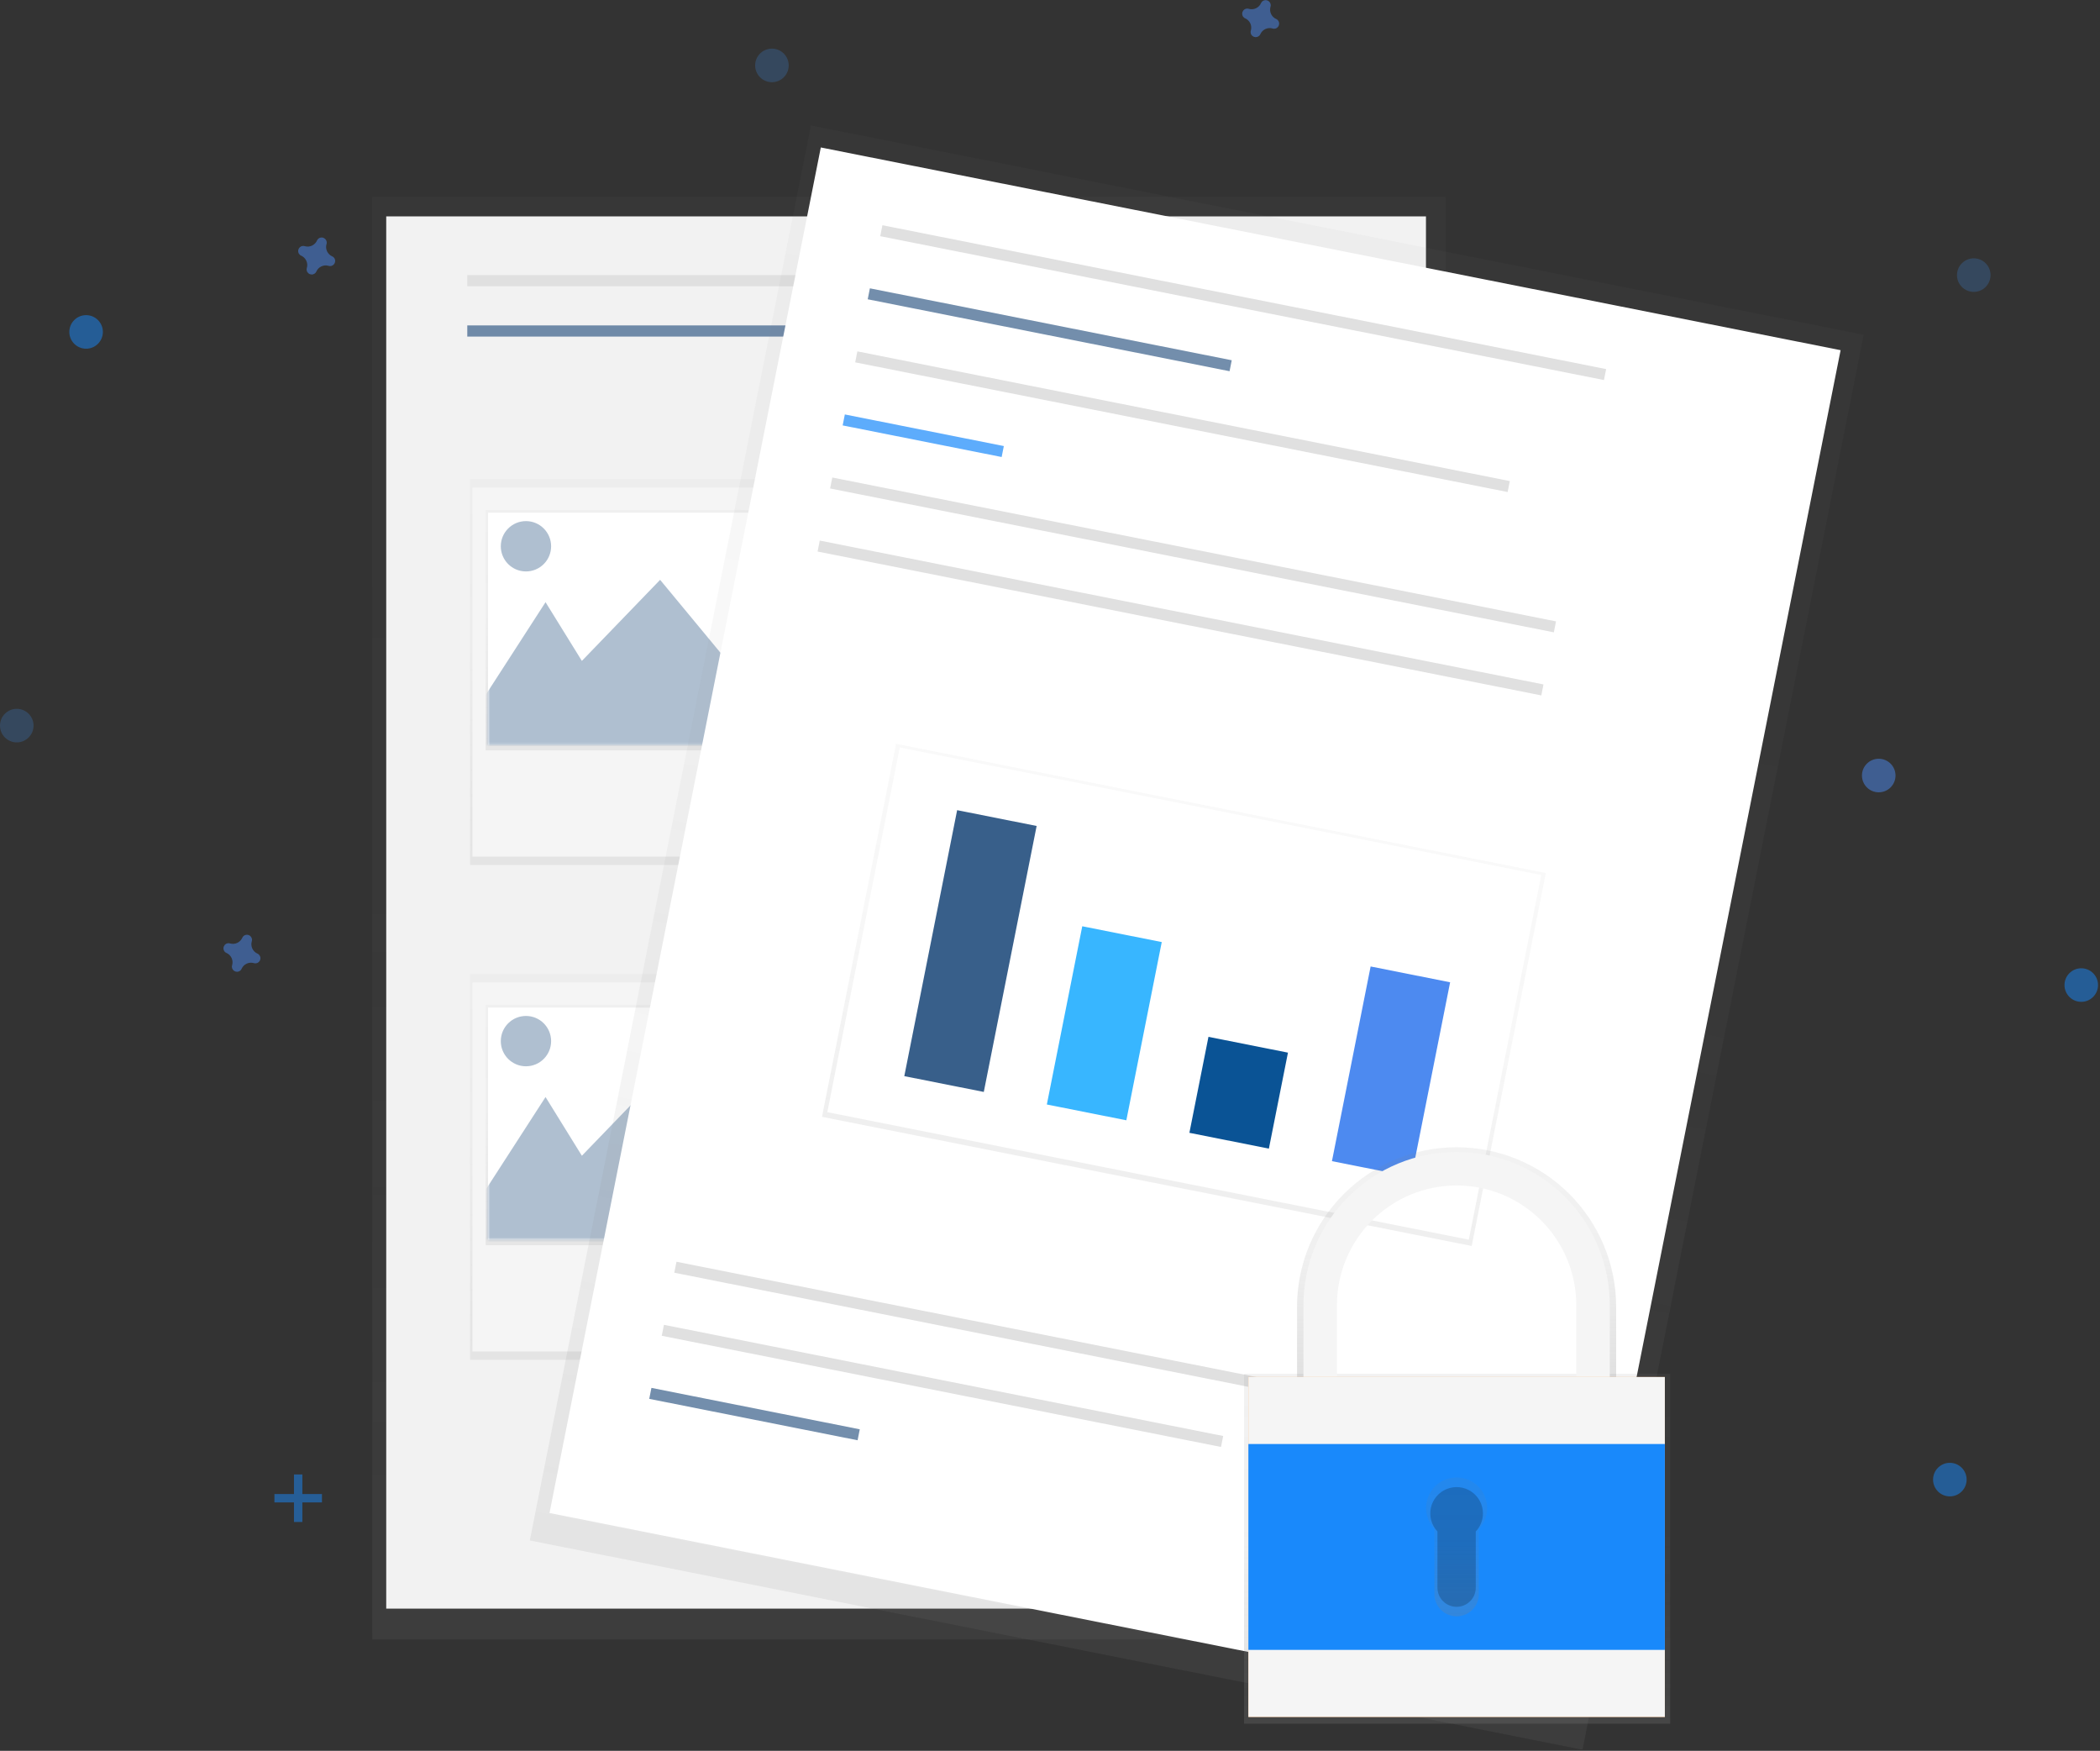 <svg width="919" height="766" viewBox="0 0 919 766" fill="none" xmlns="http://www.w3.org/2000/svg">
<rect x="0" y="0" width="919" height="766" fill="#333333" stroke="none"/>
<g clip-path="url(#clip0_909_3957)">
<g opacity="0.5">
<path d="M632.59 86.109H162.9V717.249H632.59V86.109Z" fill="url(#paint0_linear_909_3957)"/>
</g>
<path d="M624.03 94.67H169.02V703.79H624.03V94.67Z" fill="#F2F2F2"/>
<path d="M361.05 120.359H204.49V125.249H361.05V120.359Z" fill="#E0E0E0"/>
<path opacity="0.7" d="M361.05 142.369H204.49V147.259H361.05V142.369Z" fill="#385F8A"/>
<path d="M540.85 120.359H384.29V125.249H540.85V120.359Z" fill="#E0E0E0"/>
<path d="M565.31 259.801H408.75V264.691H565.31V259.801Z" fill="#E0E0E0"/>
<path d="M568.98 273.25H412.42V278.14H568.98V273.25Z" fill="#E0E0E0"/>
<path d="M576.32 286.699H419.76V291.589H576.32V286.699Z" fill="#E0E0E0"/>
<path d="M565.31 476.289H408.75V481.179H565.31V476.289Z" fill="#E0E0E0"/>
<path d="M568.98 489.75H412.42V494.64H568.98V489.75Z" fill="#E0E0E0"/>
<path d="M576.32 503.199H419.76V508.089H576.32V503.199Z" fill="#E0E0E0"/>
<g opacity="0.5">
<path d="M372.06 209.65H205.71V378.44H372.06V209.65Z" fill="url(#paint1_linear_909_3957)"/>
</g>
<path d="M370.48 213.32H206.76V374.77H370.48V213.32Z" fill="#F5F5F5"/>
<g opacity="0.5">
<path d="M365.23 223.1H212.53V328.29H365.23V223.1Z" fill="url(#paint2_linear_909_3957)"/>
</g>
<path d="M364.18 224.32H213.58V325.84H364.18V224.32Z" fill="white"/>
<mask id="mask0_909_3957" style="mask-type:luminance" maskUnits="userSpaceOnUse" x="213" y="224" width="152" height="102">
<path d="M364.18 224.32H213.58V325.84H364.18V224.32Z" fill="white"/>
</mask>
<g mask="url(#mask0_909_3957)">
<path opacity="0.4" d="M200.82 322.181L238.74 263.461L254.64 289.151L288.88 253.681L318.24 289.151L343.93 236.561L409.98 341.751L195.93 334.411L200.82 322.181Z" fill="#385F8A"/>
<path opacity="0.4" d="M230.17 250.01C236.251 250.01 241.18 245.081 241.18 239C241.18 232.92 236.251 227.99 230.17 227.99C224.089 227.99 219.16 232.92 219.16 239C219.16 245.081 224.089 250.01 230.17 250.01Z" fill="#385F8A"/>
</g>
<g opacity="0.5">
<path d="M372.06 426.141H205.71V594.931H372.06V426.141Z" fill="url(#paint3_linear_909_3957)"/>
</g>
<path d="M370.48 429.811H206.76V591.261H370.48V429.811Z" fill="#F5F5F5"/>
<g opacity="0.5">
<path d="M365.23 439.6H212.53V544.79H365.23V439.6Z" fill="url(#paint4_linear_909_3957)"/>
</g>
<path d="M364.18 440.82H213.58V542.34H364.18V440.82Z" fill="white"/>
<mask id="mask1_909_3957" style="mask-type:luminance" maskUnits="userSpaceOnUse" x="213" y="440" width="152" height="103">
<path d="M364.18 440.82H213.58V542.34H364.18V440.82Z" fill="white"/>
</mask>
<g mask="url(#mask1_909_3957)">
<path opacity="0.4" d="M200.82 538.671L238.74 479.961L254.64 505.651L288.88 470.181L318.24 505.651L343.93 453.051L409.98 558.241L195.93 550.901L200.82 538.671Z" fill="#385F8A"/>
<path opacity="0.4" d="M230.17 466.51C236.251 466.51 241.18 461.581 241.18 455.5C241.18 449.42 236.251 444.49 230.17 444.49C224.089 444.49 219.16 449.42 219.16 455.5C219.16 461.581 224.089 466.51 230.17 466.51Z" fill="#385F8A"/>
</g>
<g opacity="0.5">
<path d="M354.882 54.925L231.86 673.959L692.541 765.511L815.563 146.476L354.882 54.925Z" fill="url(#paint5_linear_909_3957)"/>
</g>
<path d="M359.203 64.516L240.474 661.953L686.757 750.643L805.486 153.207L359.203 64.516Z" fill="white"/>
<path d="M702.873 161.478L386.157 98.537L385.204 103.333L701.92 166.275L702.873 161.478Z" fill="#E0E0E0"/>
<path d="M612.751 614.971L296.034 552.029L295.081 556.826L611.797 619.767L612.751 614.971Z" fill="#E0E0E0"/>
<path d="M535.285 628.261L290.551 579.625L289.598 584.421L534.332 633.057L535.285 628.261Z" fill="#E0E0E0"/>
<path opacity="0.7" d="M376.252 625.333L285.075 607.213L284.122 612.009L375.299 630.129L376.252 625.333Z" fill="#385F8A"/>
<path opacity="0.7" d="M539.034 157.614L380.681 126.145L379.728 130.941L538.081 162.41L539.034 157.614Z" fill="#385F8A"/>
<path d="M660.725 210.473L375.198 153.73L374.245 158.527L659.771 215.27L660.725 210.473Z" fill="#E0E0E0"/>
<path opacity="0.7" d="M439.297 195.154L369.718 181.326L368.765 186.122L438.344 199.95L439.297 195.154Z" fill="#1989FB"/>
<path d="M680.941 271.855L364.225 208.914L363.271 213.71L679.988 276.652L680.941 271.855Z" fill="#E0E0E0"/>
<g opacity="0.5">
<path d="M392.144 325.46L359.719 488.619L644.039 545.122L676.464 381.963L392.144 325.46Z" fill="url(#paint6_linear_909_3957)"/>
</g>
<path d="M674.487 382.811L393.757 327.021L362.047 486.581L642.778 542.371L674.487 382.811Z" fill="white"/>
<path d="M675.458 299.447L358.742 236.506L357.789 241.302L674.505 304.243L675.458 299.447Z" fill="#E0E0E0"/>
<path d="M453.652 361.369L418.862 354.455L395.737 470.819L430.526 477.733L453.652 361.369Z" fill="#385F8A"/>
<path d="M508.404 412.164L473.615 405.25L458.119 483.225L492.908 490.139L508.404 412.164Z" fill="#38B6FF"/>
<path d="M563.636 460.541L528.847 453.627L520.502 495.616L555.292 502.53L563.636 460.541Z" fill="#0A5395"/>
<path d="M634.601 429.756L599.811 422.842L582.884 508.016L617.674 514.93L634.601 429.756Z" fill="#4D8AF0"/>
<g opacity="0.5">
<path d="M132.32 645.09H128.65V665.88H132.32V645.09Z" fill="#1989FB"/>
<path d="M140.89 657.32V653.65H120.1V657.32H140.89Z" fill="#1989FB"/>
</g>
<path opacity="0.5" d="M558.51 8.33C557.499 7.889 556.686 7.093 556.225 6.091C555.764 5.09 555.687 3.954 556.01 2.9C556.063 2.738 556.096 2.57 556.11 2.4C556.126 1.928 555.994 1.463 555.731 1.071C555.468 0.678 555.089 0.379 554.647 0.214C554.204 0.049 553.721 0.028 553.266 0.152C552.811 0.277 552.406 0.542 552.11 0.91C552.01 1.046 551.926 1.194 551.86 1.35C551.42 2.36 550.623 3.174 549.621 3.635C548.62 4.096 547.484 4.172 546.43 3.85C546.268 3.797 546.1 3.763 545.93 3.75C545.458 3.733 544.993 3.866 544.601 4.129C544.209 4.391 543.909 4.771 543.744 5.213C543.579 5.655 543.558 6.138 543.683 6.594C543.808 7.049 544.073 7.453 544.44 7.75C544.576 7.85 544.724 7.934 544.88 8C545.891 8.44 546.704 9.237 547.165 10.238C547.626 11.24 547.703 12.376 547.38 13.43C547.327 13.592 547.293 13.76 547.28 13.93C547.264 14.402 547.396 14.867 547.659 15.259C547.922 15.651 548.301 15.951 548.743 16.116C549.186 16.28 549.669 16.302 550.124 16.177C550.579 16.052 550.984 15.787 551.28 15.42C551.38 15.283 551.464 15.136 551.53 14.98C551.97 13.969 552.767 13.156 553.768 12.695C554.77 12.234 555.906 12.157 556.96 12.48C557.122 12.533 557.29 12.566 557.46 12.58C557.932 12.596 558.397 12.463 558.789 12.201C559.181 11.938 559.481 11.559 559.646 11.116C559.811 10.674 559.832 10.191 559.707 9.736C559.582 9.281 559.317 8.876 558.95 8.58C558.814 8.479 558.666 8.396 558.51 8.33Z" fill="#4D8AF0"/>
<path opacity="0.5" d="M145.4 112.17C144.389 111.729 143.576 110.932 143.115 109.931C142.654 108.93 142.578 107.794 142.9 106.74C142.953 106.577 142.987 106.41 143 106.24C143.016 105.768 142.884 105.303 142.621 104.91C142.359 104.518 141.979 104.218 141.537 104.054C141.094 103.889 140.611 103.867 140.156 103.992C139.701 104.117 139.296 104.382 139 104.75C138.9 104.886 138.816 105.034 138.75 105.19C138.31 106.2 137.513 107.014 136.512 107.475C135.51 107.936 134.374 108.012 133.32 107.69C133.158 107.637 132.99 107.603 132.82 107.59C132.348 107.573 131.883 107.706 131.491 107.968C131.099 108.231 130.799 108.61 130.634 109.053C130.469 109.495 130.448 109.978 130.573 110.433C130.698 110.889 130.963 111.293 131.33 111.59C131.466 111.69 131.614 111.774 131.77 111.84C132.781 112.28 133.594 113.077 134.055 114.078C134.516 115.079 134.593 116.215 134.27 117.27C134.217 117.432 134.184 117.6 134.17 117.77C134.154 118.241 134.286 118.706 134.549 119.099C134.812 119.491 135.191 119.791 135.633 119.955C136.076 120.12 136.559 120.142 137.014 120.017C137.469 119.892 137.874 119.627 138.17 119.26C138.27 119.123 138.354 118.976 138.42 118.82C138.86 117.809 139.657 116.996 140.659 116.535C141.66 116.074 142.796 115.997 143.85 116.32C144.012 116.373 144.18 116.406 144.35 116.42C144.822 116.436 145.287 116.303 145.679 116.041C146.071 115.778 146.371 115.399 146.536 114.956C146.701 114.514 146.722 114.031 146.597 113.576C146.473 113.12 146.208 112.716 145.84 112.42C145.704 112.319 145.556 112.235 145.4 112.17Z" fill="#4D8AF0"/>
<path opacity="0.5" d="M112.7 417.23C111.689 416.79 110.876 415.993 110.415 414.992C109.954 413.99 109.877 412.854 110.2 411.8C110.253 411.638 110.286 411.47 110.3 411.3C110.316 410.828 110.184 410.363 109.921 409.971C109.658 409.579 109.279 409.279 108.837 409.114C108.394 408.949 107.911 408.928 107.456 409.053C107.001 409.178 106.596 409.443 106.3 409.81C106.2 409.946 106.116 410.094 106.05 410.25C105.61 411.261 104.813 412.074 103.811 412.535C102.81 412.996 101.674 413.073 100.62 412.75C100.458 412.697 100.29 412.664 100.12 412.65C99.648 412.634 99.183 412.766 98.791 413.029C98.399 413.292 98.099 413.671 97.934 414.113C97.769 414.556 97.748 415.039 97.873 415.494C97.998 415.949 98.263 416.354 98.63 416.65C98.766 416.75 98.914 416.834 99.07 416.9C100.081 417.34 100.894 418.137 101.355 419.139C101.816 420.14 101.892 421.276 101.57 422.33C101.517 422.492 101.483 422.66 101.47 422.83C101.454 423.302 101.586 423.767 101.849 424.159C102.111 424.551 102.491 424.851 102.933 425.016C103.376 425.181 103.859 425.202 104.314 425.077C104.769 424.952 105.174 424.688 105.47 424.32C105.57 424.184 105.654 424.036 105.72 423.88C106.16 422.869 106.957 422.056 107.958 421.595C108.96 421.134 110.096 421.058 111.15 421.38C111.312 421.433 111.48 421.467 111.65 421.48C112.122 421.496 112.587 421.364 112.979 421.101C113.371 420.839 113.671 420.459 113.836 420.017C114.001 419.574 114.022 419.091 113.897 418.636C113.772 418.181 113.507 417.776 113.14 417.48C113.004 417.38 112.856 417.296 112.7 417.23Z" fill="#4D8AF0"/>
<path opacity="0.5" d="M337.81 35.959C341.864 35.959 345.15 32.673 345.15 28.619C345.15 24.566 341.864 21.279 337.81 21.279C333.756 21.279 330.47 24.566 330.47 28.619C330.47 32.673 333.756 35.959 337.81 35.959Z" fill="#385F8A"/>
<path opacity="0.5" d="M7.34 324.799C11.394 324.799 14.68 321.513 14.68 317.459C14.68 313.405 11.394 310.119 7.34 310.119C3.286 310.119 0 313.405 0 317.459C0 321.513 3.286 324.799 7.34 324.799Z" fill="#385F8A"/>
<path opacity="0.5" d="M863.76 127.7C867.814 127.7 871.1 124.413 871.1 120.36C871.1 116.306 867.814 113.02 863.76 113.02C859.706 113.02 856.42 116.306 856.42 120.36C856.42 124.413 859.706 127.7 863.76 127.7Z" fill="#385F8A"/>
<path opacity="0.5" d="M822.17 346.641C826.224 346.641 829.51 343.355 829.51 339.301C829.51 335.247 826.224 331.961 822.17 331.961C818.116 331.961 814.83 335.247 814.83 339.301C814.83 343.355 818.116 346.641 822.17 346.641Z" fill="#4D8AF0"/>
<path opacity="0.5" d="M37.68 152.561C41.734 152.561 45.02 149.275 45.02 145.221C45.02 141.167 41.734 137.881 37.68 137.881C33.626 137.881 30.34 141.167 30.34 145.221C30.34 149.275 33.626 152.561 37.68 152.561Z" fill="#1989FB"/>
<path opacity="0.5" d="M853.29 654.68C857.344 654.68 860.63 651.394 860.63 647.34C860.63 643.286 857.344 640 853.29 640C849.236 640 845.95 643.286 845.95 647.34C845.95 651.394 849.236 654.68 853.29 654.68Z" fill="#1989FB"/>
<path opacity="0.5" d="M910.8 438.311C914.854 438.311 918.14 435.025 918.14 430.971C918.14 426.917 914.854 423.631 910.8 423.631C906.746 423.631 903.46 426.917 903.46 430.971C903.46 435.025 906.746 438.311 910.8 438.311Z" fill="#1989FB"/>
<path d="M730.9 601.051H544.42V754.121H730.9V601.051Z" fill="url(#paint7_linear_909_3957)"/>
<path d="M582.89 571.77C582.89 557.303 588.637 543.428 598.867 533.198C609.097 522.968 622.972 517.22 637.44 517.22C651.907 517.22 665.782 522.968 676.013 533.198C686.243 543.428 691.99 557.303 691.99 571.77V606.68H707.26V571.77C707.26 553.252 699.903 535.491 686.809 522.397C673.714 509.302 655.954 501.945 637.435 501.945C618.916 501.945 601.156 509.302 588.061 522.397C574.966 535.491 567.61 553.252 567.61 571.77V606.68H582.88L582.89 571.77Z" fill="url(#paint8_linear_909_3957)"/>
<path d="M585.07 571.02C585.07 557.131 590.588 543.81 600.409 533.989C610.23 524.168 623.551 518.65 637.44 518.65C651.33 518.65 664.65 524.168 674.471 533.989C684.293 543.81 689.81 557.131 689.81 571.02V604.54H704.47V571.02C704.47 553.243 697.408 536.193 684.838 523.623C672.267 511.052 655.218 503.99 637.44 503.99C619.663 503.99 602.613 511.052 590.043 523.623C577.472 536.193 570.41 553.243 570.41 571.02V604.54H585.07V571.02Z" fill="#F5F5F5"/>
<path d="M728.56 602.449H546.32V751.179H728.56V602.449Z" fill="#FF9E48"/>
<path d="M728.56 602.449H546.32V751.179H728.56V602.449Z" fill="#F5F5F5"/>
<path d="M728.56 631.77H546.32V721.84H728.56V631.77Z" fill="#1989FB"/>
<path d="M650.8 659.77C650.803 657.589 650.271 655.441 649.252 653.512C648.233 651.584 646.757 649.934 644.954 648.707C643.15 647.481 641.074 646.714 638.906 646.475C636.738 646.236 634.544 646.531 632.516 647.335C630.489 648.139 628.689 649.427 627.274 651.087C625.859 652.746 624.871 654.727 624.398 656.857C623.925 658.986 623.98 661.199 624.56 663.301C625.139 665.404 626.224 667.333 627.72 668.92V697.43C627.72 700.008 628.744 702.48 630.567 704.303C632.39 706.126 634.862 707.15 637.44 707.15C640.018 707.15 642.49 706.126 644.313 704.303C646.136 702.48 647.16 700.008 647.16 697.43V668.95C649.507 666.471 650.81 663.184 650.8 659.77Z" fill="url(#paint9_linear_909_3957)"/>
<path opacity="0.2" d="M648.96 662.15C648.962 660.269 648.504 658.416 647.625 656.753C646.747 655.09 645.474 653.668 643.919 652.61C642.364 651.552 640.573 650.891 638.704 650.685C636.834 650.478 634.942 650.733 633.194 651.426C631.446 652.119 629.893 653.23 628.673 654.662C627.453 656.093 626.602 657.801 626.194 659.638C625.786 661.474 625.834 663.382 626.334 665.195C626.833 667.008 627.769 668.672 629.06 670.04V694.62C629.06 696.843 629.943 698.974 631.514 700.546C633.086 702.117 635.217 703 637.44 703C639.662 703 641.794 702.117 643.365 700.546C644.937 698.974 645.82 696.843 645.82 694.62V670.04C647.837 667.909 648.961 665.085 648.96 662.15Z" fill="black"/>
</g>
<defs>
<linearGradient id="paint0_linear_909_3957" x1="397.74" y1="717.249" x2="397.74" y2="86.109" gradientUnits="userSpaceOnUse">
<stop stop-color="#808080" stop-opacity="0.25"/>
<stop offset="0.54" stop-color="#808080" stop-opacity="0.12"/>
<stop offset="1" stop-color="#808080" stop-opacity="0.1"/>
</linearGradient>
<linearGradient id="paint1_linear_909_3957" x1="288.88" y1="378.44" x2="288.88" y2="209.65" gradientUnits="userSpaceOnUse">
<stop stop-color="#808080" stop-opacity="0.25"/>
<stop offset="0.54" stop-color="#808080" stop-opacity="0.12"/>
<stop offset="1" stop-color="#808080" stop-opacity="0.1"/>
</linearGradient>
<linearGradient id="paint2_linear_909_3957" x1="288.88" y1="328.29" x2="288.88" y2="223.1" gradientUnits="userSpaceOnUse">
<stop stop-color="#808080" stop-opacity="0.25"/>
<stop offset="0.54" stop-color="#808080" stop-opacity="0.12"/>
<stop offset="1" stop-color="#808080" stop-opacity="0.1"/>
</linearGradient>
<linearGradient id="paint3_linear_909_3957" x1="288.88" y1="594.941" x2="288.88" y2="426.141" gradientUnits="userSpaceOnUse">
<stop stop-color="#808080" stop-opacity="0.25"/>
<stop offset="0.54" stop-color="#808080" stop-opacity="0.12"/>
<stop offset="1" stop-color="#808080" stop-opacity="0.1"/>
</linearGradient>
<linearGradient id="paint4_linear_909_3957" x1="288.88" y1="544.79" x2="288.88" y2="439.6" gradientUnits="userSpaceOnUse">
<stop stop-color="#808080" stop-opacity="0.25"/>
<stop offset="0.54" stop-color="#808080" stop-opacity="0.12"/>
<stop offset="1" stop-color="#808080" stop-opacity="0.1"/>
</linearGradient>
<linearGradient id="paint5_linear_909_3957" x1="462.196" y1="719.734" x2="585.217" y2="100.699" gradientUnits="userSpaceOnUse">
<stop stop-color="#808080" stop-opacity="0.25"/>
<stop offset="0.54" stop-color="#808080" stop-opacity="0.12"/>
<stop offset="1" stop-color="#808080" stop-opacity="0.1"/>
</linearGradient>
<linearGradient id="paint6_linear_909_3957" x1="501.891" y1="516.863" x2="534.316" y2="353.704" gradientUnits="userSpaceOnUse">
<stop stop-color="#808080" stop-opacity="0.25"/>
<stop offset="0.54" stop-color="#808080" stop-opacity="0.12"/>
<stop offset="1" stop-color="#808080" stop-opacity="0.1"/>
</linearGradient>
<linearGradient id="paint7_linear_909_3957" x1="637.66" y1="754.121" x2="637.66" y2="601.051" gradientUnits="userSpaceOnUse">
<stop stop-color="#808080" stop-opacity="0.25"/>
<stop offset="0.54" stop-color="#808080" stop-opacity="0.12"/>
<stop offset="1" stop-color="#808080" stop-opacity="0.1"/>
</linearGradient>
<linearGradient id="paint8_linear_909_3957" x1="637.44" y1="606.63" x2="637.44" y2="501.9" gradientUnits="userSpaceOnUse">
<stop stop-color="#808080" stop-opacity="0.25"/>
<stop offset="0.54" stop-color="#808080" stop-opacity="0.12"/>
<stop offset="1" stop-color="#808080" stop-opacity="0.1"/>
</linearGradient>
<linearGradient id="paint9_linear_909_3957" x1="637.44" y1="707.18" x2="637.44" y2="646.43" gradientUnits="userSpaceOnUse">
<stop stop-color="#808080" stop-opacity="0.25"/>
<stop offset="0.54" stop-color="#808080" stop-opacity="0.12"/>
<stop offset="1" stop-color="#808080" stop-opacity="0.1"/>
</linearGradient>
<clipPath id="clip0_909_3957">
<rect width="918.14" height="765.54" fill="white"/>
</clipPath>
</defs>
</svg>
